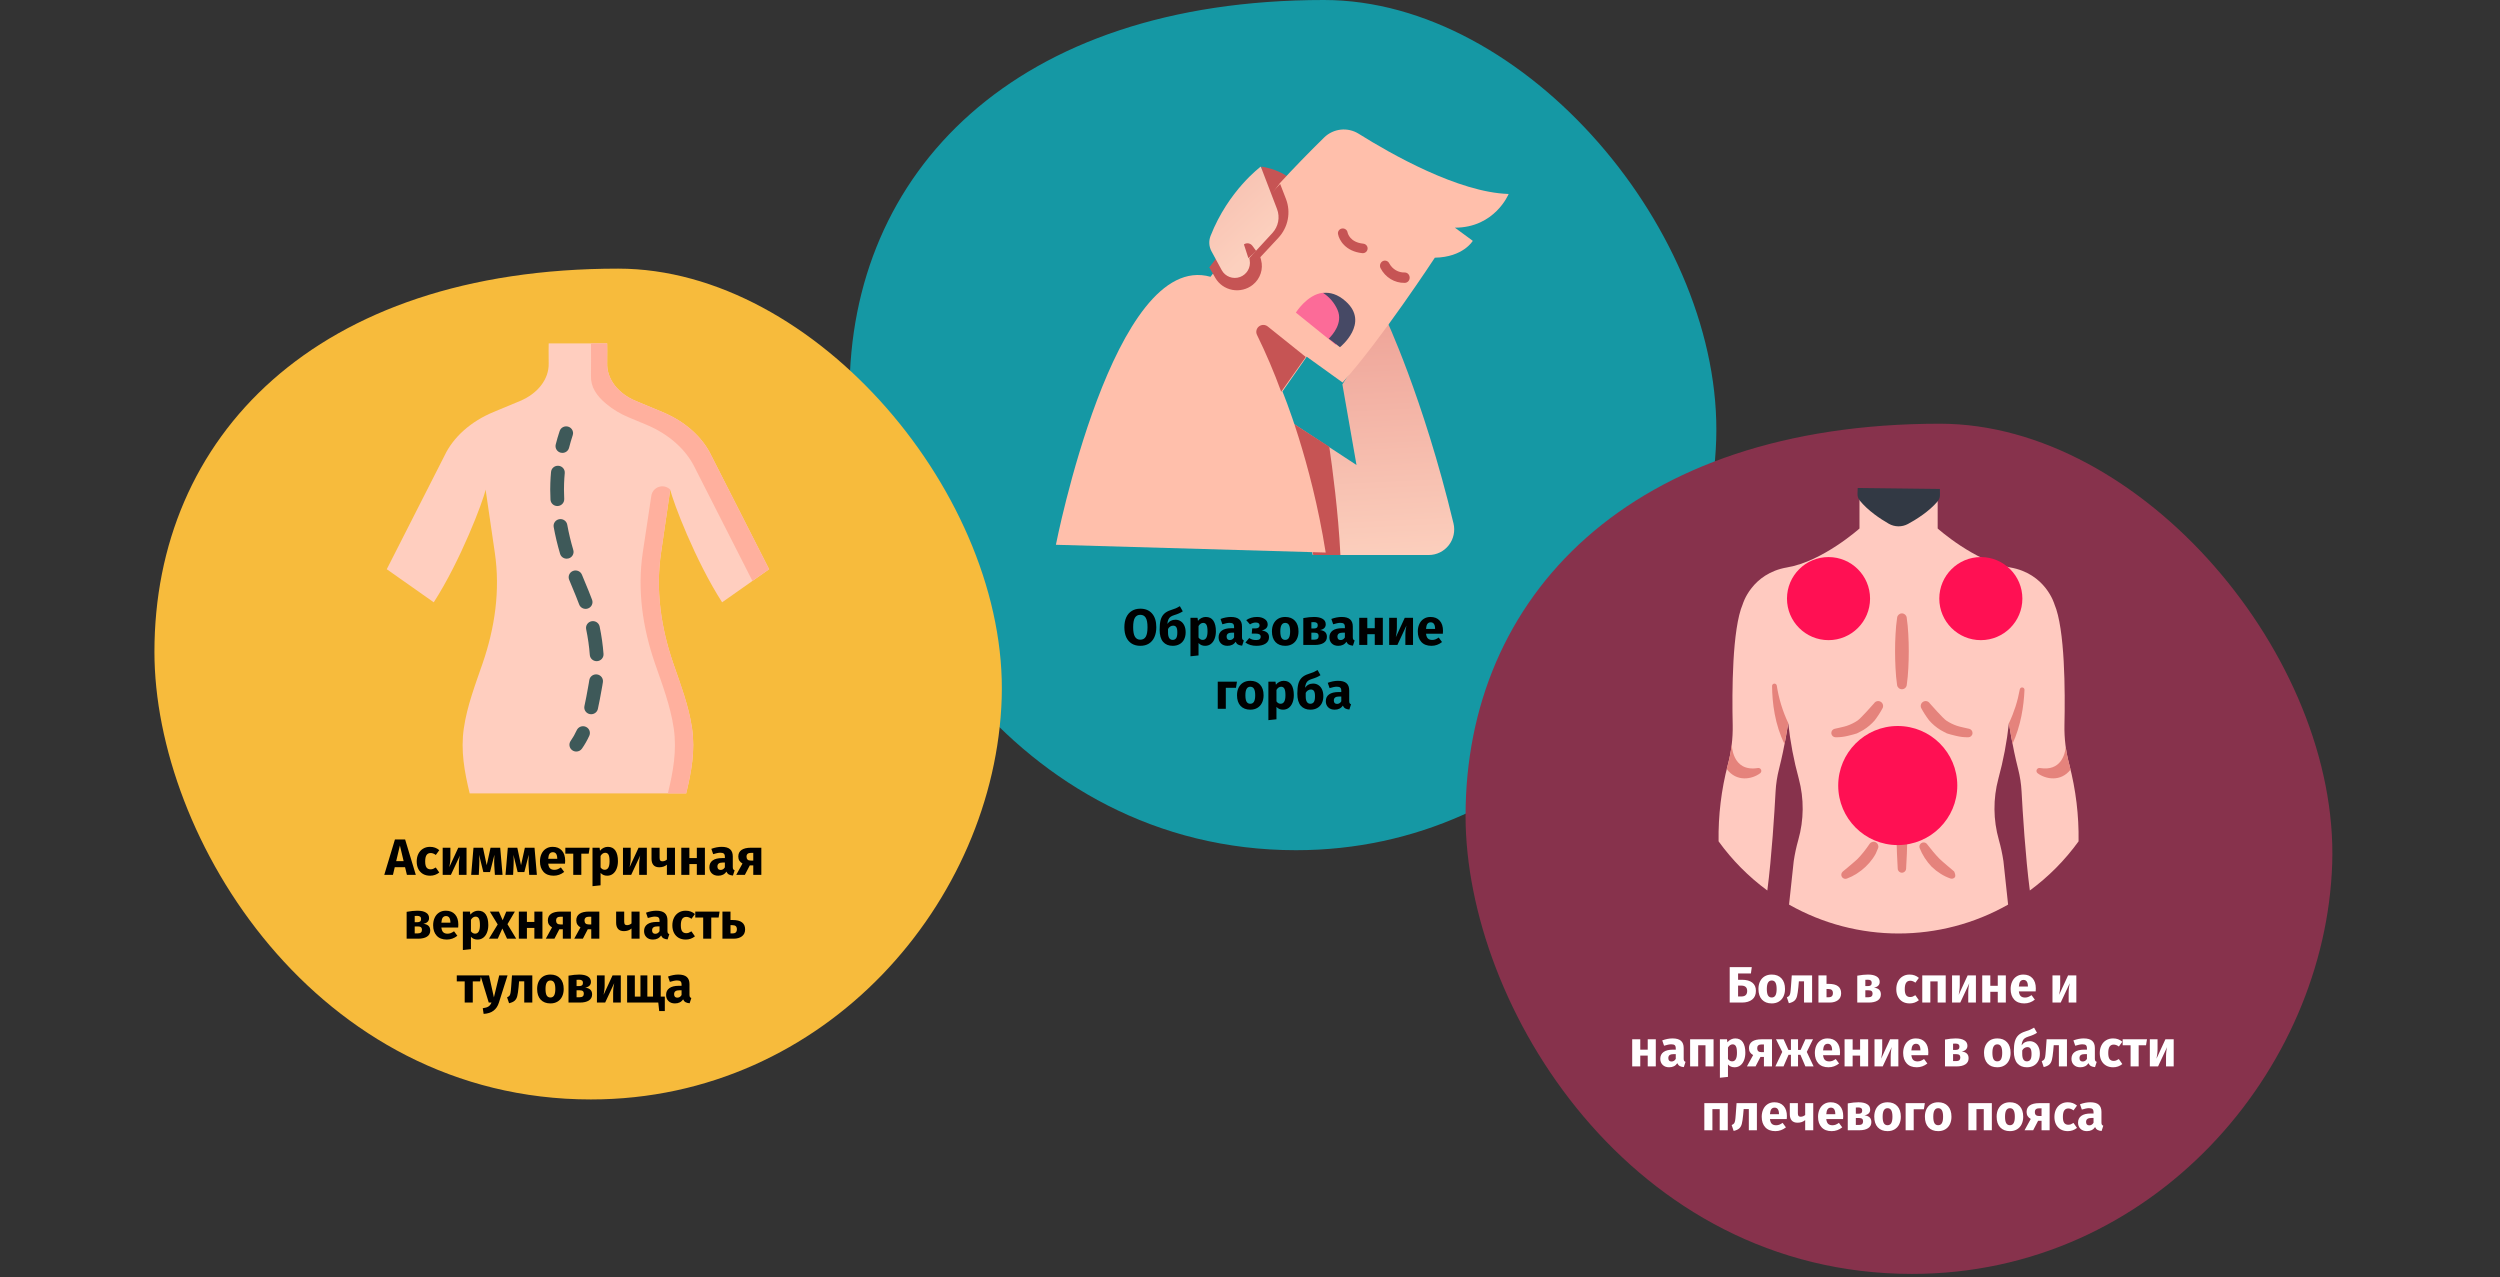 <?xml version="1.0" encoding="UTF-8"?>
<svg xmlns="http://www.w3.org/2000/svg" width="783" height="400" viewBox="0 0 783 400" fill="none">
  <rect x="0" y="0" width="783" height="400" fill="#333333" stroke="none"/>
  <g clip-path="url(#clip0_303_13627)">
    <path d="M405.913 266.282C481.466 266.282 535.395 202.413 537.511 137.784C539.627 73.155 477.957 0 414.632 0C317.531 0 266.077 54.158 266.077 122.824C266.077 182.552 317.934 266.282 405.913 266.282Z" fill="#1598A4"></path>
    <path d="M185.076 344.346C258.939 344.346 311.662 281.933 313.73 218.777C315.799 155.622 255.508 84.135 193.6 84.135C98.67 84.135 48.367 137.058 48.367 204.158C48.367 262.524 99.064 344.346 185.076 344.346Z" fill="#F7BB3C"></path>
    <path d="M598.849 398.989C674.402 398.989 728.33 335.12 730.446 270.491C732.563 205.862 670.892 132.707 607.568 132.707C510.467 132.707 459.013 186.865 459.013 255.531C459.013 315.259 510.869 398.989 598.849 398.989Z" fill="#87324C"></path>
    <path d="M651.008 263.508C651.13 255.417 650.157 247.347 648.116 239.517C647.019 235.466 646.504 231.279 646.585 227.083C646.821 216.642 646.77 196.986 643.439 189.214C643.439 189.214 640.693 179.601 629.535 177.712C618.377 175.824 606.877 165.525 606.877 165.525V154.473C602.902 153.767 586.366 153.767 582.392 154.473V165.525C582.392 165.525 570.891 175.824 559.733 177.712C548.576 179.601 545.829 189.214 545.829 189.214C542.497 196.986 542.447 216.642 542.683 227.083C542.764 231.279 542.249 235.466 541.151 239.517C539.111 247.347 538.138 255.418 538.26 263.509C542.517 269.403 547.668 274.598 553.527 278.904C554.919 268.2 555.763 254.42 556.114 247.891C556.243 245.515 556.604 243.157 557.192 240.851C559.06 233.488 560.077 226.462 560.077 226.462C560.712 232.349 561.816 238.176 563.379 243.888C565.059 250.172 565.006 256.794 563.226 263.051C562.606 265.241 562.127 267.469 561.793 269.721L560.33 283.322C581.609 295.386 607.66 295.386 628.938 283.322L627.476 269.721C627.141 267.469 626.662 265.241 626.042 263.051C624.262 256.794 624.21 250.172 625.89 243.888C627.452 238.177 628.556 232.35 629.192 226.463C629.192 226.463 630.209 233.49 632.077 240.852C632.665 243.158 633.026 245.516 633.155 247.893C633.504 254.421 634.349 268.202 635.742 278.906C641.601 274.599 646.752 269.404 651.008 263.508Z" fill="#FFCAC0"></path>
    <path d="M597.174 193.392C597.445 195.155 597.587 196.922 597.683 198.687C597.778 200.452 597.831 202.216 597.826 203.981C597.82 205.746 597.787 207.511 597.686 209.276C597.592 211.039 597.455 212.805 597.192 214.57C597.081 215.319 596.438 215.873 595.681 215.873C594.923 215.873 594.28 215.319 594.169 214.57C593.906 212.807 593.769 211.04 593.675 209.276C593.574 207.512 593.546 205.746 593.535 203.981C593.525 202.216 593.584 200.451 593.679 198.687C593.773 196.922 593.916 195.157 594.187 193.392C594.301 192.655 594.935 192.111 595.68 192.111C596.426 192.111 597.06 192.655 597.174 193.392Z" fill="#E5837C"></path>
    <path d="M589.657 221.74C588.925 223.111 588.082 224.419 587.134 225.651C586.118 226.807 584.936 227.807 583.628 228.618C583.628 228.618 581.943 229.559 581.586 229.704C581.18 229.862 579.822 230.208 578.715 230.478C577.49 230.779 576.232 230.927 574.97 230.917H574.887C574.209 230.905 573.645 230.391 573.572 229.717C573.498 229.043 573.937 228.419 574.597 228.262C574.597 228.262 577.881 227.555 578.456 227.32C579.623 226.922 580.733 226.376 581.761 225.695C582.795 225.033 586.95 220.289 586.95 220.289C587.383 219.609 588.266 219.378 588.976 219.759C589.686 220.14 589.983 221.004 589.657 221.74Z" fill="#E5837C"></path>
    <path d="M601.705 221.74C602.436 223.111 603.279 224.419 604.227 225.651C605.243 226.807 606.425 227.807 607.733 228.618C607.733 228.618 609.418 229.559 609.776 229.704C610.181 229.862 611.539 230.208 612.647 230.478C613.872 230.779 615.13 230.927 616.391 230.917H616.474C617.152 230.905 617.716 230.391 617.789 229.717C617.863 229.043 617.423 228.419 616.764 228.262C616.764 228.262 613.48 227.555 612.905 227.32C611.738 226.922 610.628 226.376 609.6 225.695C608.568 225.033 604.411 220.289 604.411 220.289C603.978 219.609 603.095 219.378 602.385 219.759C601.675 220.14 601.378 221.004 601.705 221.74Z" fill="#E5837C"></path>
    <path d="M597.092 234.336C597.418 240.631 597.487 246.925 597.489 253.22L597.461 257.94C597.433 259.514 597.418 261.088 597.375 262.661C597.309 265.808 597.182 268.956 596.992 272.103C596.948 272.795 596.374 273.335 595.68 273.335C594.986 273.335 594.412 272.795 594.369 272.103C594.181 268.956 594.053 265.809 593.986 262.661C593.943 261.088 593.928 259.514 593.9 257.94L593.871 253.22C593.871 246.925 593.942 240.631 594.268 234.336C594.306 233.583 594.927 232.992 595.68 232.992C596.434 232.992 597.055 233.583 597.092 234.336H597.092Z" fill="#E5837C"></path>
    <path d="M588.227 265.626C588.157 265.828 587.629 267.073 587.496 267.339C587.218 267.858 586.909 268.361 586.572 268.844C585.902 269.804 585.132 270.692 584.277 271.492C583.432 272.293 582.51 273.01 581.525 273.631C580.552 274.255 579.516 274.773 578.434 275.177C577.845 275.398 577.183 275.163 576.866 274.619C576.549 274.075 576.671 273.383 577.154 272.979L577.24 272.909C577.64 272.578 581.116 269.696 581.811 268.992C582.506 268.288 583.144 267.53 583.756 266.763C584.067 266.381 584.358 265.986 584.648 265.593L585.58 264.271C586.011 263.66 586.826 263.459 587.491 263.8C588.157 264.14 588.471 264.919 588.228 265.626L588.227 265.626Z" fill="#E5837C"></path>
    <path d="M550.569 240.543C542.337 241.902 542.393 233.062 542.393 233.062L542.39 233.066C542.132 235.243 541.718 237.398 541.151 239.516C541.032 239.963 540.922 240.405 540.812 240.849C543.913 245.037 548.787 244.063 551.295 242.171C551.627 241.911 551.74 241.459 551.568 241.073C551.397 240.688 550.984 240.469 550.569 240.543Z" fill="#E5837C"></path>
    <path d="M648.504 241.039C648.38 240.534 648.253 240.027 648.117 239.517C647.636 237.712 647.265 235.879 647.006 234.029C646.743 236.282 645.43 241.622 638.897 240.544C638.482 240.47 638.071 240.689 637.899 241.074C637.727 241.459 637.84 241.911 638.172 242.171C640.639 244.033 645.398 245.002 648.504 241.039Z" fill="#E5837C"></path>
    <path d="M560.076 226.463C558.322 222.745 557.114 218.794 556.489 214.731C556.428 214.348 556.082 214.076 555.695 214.108C555.308 214.14 555.01 214.464 555.012 214.852C555.06 220.205 555.891 226.96 558.925 233.063L560.076 226.463Z" fill="#E5837C"></path>
    <path d="M605.492 266.795C606.127 267.551 606.78 268.293 607.478 268.996C608.176 269.698 611.641 272.598 612.036 272.941C612.036 272.941 612.696 274.265 612.24 274.787C611.901 275.173 611.362 275.315 610.877 275.145C609.784 274.765 608.74 274.258 607.766 273.635C606.779 273.016 605.859 272.297 605.02 271.489C603.379 269.779 602.084 267.768 601.208 265.566C601.026 264.978 601.271 264.341 601.801 264.027C602.331 263.712 603.007 263.802 603.437 264.243C603.437 264.243 605.327 266.61 605.492 266.795Z" fill="#E5837C"></path>
    <path d="M632.599 215.909C631.945 219.562 630.808 223.111 629.217 226.463V226.628C629.312 227.263 629.69 229.706 630.324 232.962C632.934 227.279 633.857 221.152 634.07 216.085C634.091 215.694 633.805 215.355 633.417 215.308C633.029 215.262 632.671 215.524 632.599 215.909Z" fill="#E5837C"></path>
    <path d="M607.593 155.041L607.578 153.139L581.829 152.832L581.771 154.732C581.748 155.449 581.982 156.151 582.431 156.711C585.031 159.942 588.908 162.51 591.574 164.039C593.427 165.093 595.693 165.12 597.57 164.109C600.272 162.645 604.208 160.169 606.884 157.002C607.347 156.454 607.598 155.758 607.593 155.041Z" fill="#323944"></path>
    <path d="M620.397 200.494C627.583 200.494 633.408 194.669 633.408 187.483C633.408 180.298 627.583 174.473 620.397 174.473C613.212 174.473 607.387 180.298 607.387 187.483C607.387 194.669 613.212 200.494 620.397 200.494Z" fill="#FF1053"></path>
    <path d="M572.692 200.494C579.878 200.494 585.703 194.669 585.703 187.483C585.703 180.298 579.878 174.473 572.692 174.473C565.507 174.473 559.682 180.298 559.682 187.483C559.682 194.669 565.507 200.494 572.692 200.494Z" fill="#FF1053"></path>
    <path d="M594.376 264.68C604.675 264.68 613.024 256.33 613.024 246.031C613.024 235.732 604.675 227.383 594.376 227.383C584.077 227.383 575.728 235.732 575.728 246.031C575.728 256.33 584.077 264.68 594.376 264.68Z" fill="#FF1053"></path>
    <path d="M214.919 248.482C216.557 241.717 217.779 235.116 216.744 228.065C215.711 221.018 213.137 214.369 210.855 207.732C207.025 196.593 205.3 184.915 207.046 173.075C208.058 166.209 209.927 153.358 209.927 153.358C210.74 157.105 217.779 175.619 226.166 188.64L240.885 178.28L222.827 142.772C220.051 136.892 214.583 132.008 207.463 129.047L199.18 125.603C193.574 123.272 190.042 118.721 190.172 113.793C190.238 111.302 190.169 107.555 190.169 107.555H171.851C171.851 107.555 171.782 111.302 171.847 113.793C171.977 118.721 168.445 123.272 162.84 125.603L154.557 129.047C147.436 132.008 141.968 136.892 139.192 142.772L121.135 178.28L135.853 188.64C144.241 175.619 151.28 157.104 152.093 153.358C152.093 153.358 153.961 166.209 154.973 173.075C156.719 184.915 154.995 196.593 151.164 207.732C148.882 214.369 146.309 221.018 145.275 228.065C144.241 235.116 145.462 241.717 147.101 248.482H214.919Z" fill="#FFCEBF"></path>
    <path d="M216.743 228.065C217.778 235.118 216.557 241.719 214.917 248.482H209.181C210.821 241.719 212.042 235.118 211.007 228.065C209.974 221.02 207.401 214.37 205.119 207.732C201.287 196.594 199.563 184.914 201.31 173.076C201.907 169.03 203.111 161.105 204 155.277C204.426 152.485 207.81 151.339 209.853 153.288C209.877 153.312 209.902 153.335 209.927 153.359C209.489 156.35 207.393 170.732 207.046 173.076C205.299 184.915 207.026 196.595 210.855 207.732C213.137 214.37 215.71 221.02 216.743 228.065Z" fill="#FFB09E"></path>
    <path d="M240.883 178.28L235.664 181.955L217.748 146.725C214.972 140.847 209.503 135.96 202.385 133L196.987 130.756C194.43 129.694 192.024 128.286 189.9 126.509C186.844 123.955 185 121.267 185.092 117.746C185.146 115.752 185.112 109.834 185.095 107.555H190.168C190.168 107.555 190.239 111.3 190.171 113.792C190.041 118.721 193.573 123.271 199.18 125.602L207.463 129.045C214.582 132.005 220.05 136.892 222.826 142.77L240.883 178.28Z" fill="#FFB09E"></path>
    <path d="M176.143 141.848C175.973 141.848 175.8 141.828 175.627 141.786C174.472 141.506 173.766 140.358 174.05 139.222C174.406 137.8 174.821 136.377 175.285 134.992C175.657 133.88 176.875 133.276 178.005 133.642C179.135 134.008 179.749 135.207 179.377 136.318C178.947 137.601 178.563 138.918 178.233 140.234C177.992 141.201 177.111 141.848 176.143 141.848Z" fill="#3E5959"></path>
    <path d="M185.153 223.7C185 223.7 184.845 223.684 184.689 223.65C183.527 223.399 182.792 222.269 183.047 221.126C183.469 219.238 183.815 217.308 184.149 215.442C184.236 214.959 184.322 214.48 184.408 214.005C184.464 213.696 184.516 213.372 184.562 213.043C184.725 211.883 185.814 211.074 186.99 211.232C188.169 211.392 188.992 212.461 188.83 213.621C188.776 214.008 188.715 214.388 188.648 214.753C188.562 215.224 188.477 215.7 188.392 216.178C188.049 218.087 187.695 220.061 187.255 222.034C187.034 223.025 186.143 223.7 185.153 223.7ZM186.869 207.079C185.749 207.079 184.804 206.227 184.723 205.11C184.538 202.553 184.145 199.776 183.586 197.078C183.349 195.931 184.102 194.812 185.268 194.578C186.434 194.345 187.571 195.085 187.808 196.233C188.412 199.148 188.819 202.033 189.021 204.809C189.105 205.976 188.212 206.99 187.025 207.074C186.973 207.077 186.921 207.079 186.869 207.079ZM183.416 190.701C182.535 190.701 181.709 190.166 181.391 189.305C180.764 187.609 180.043 185.879 179.345 184.205C178.979 183.328 178.614 182.451 178.258 181.573C177.818 180.485 178.357 179.253 179.463 178.819C180.568 178.387 181.821 178.917 182.261 180.004C182.611 180.869 182.971 181.733 183.331 182.596C184.045 184.309 184.783 186.08 185.44 187.856C185.847 188.956 185.27 190.172 184.152 190.572C183.909 190.66 183.66 190.701 183.416 190.701ZM177.486 174.981C176.552 174.981 175.692 174.379 175.418 173.452C174.585 170.632 173.912 167.812 173.417 165.07C173.208 163.917 173.989 162.817 175.16 162.612C176.332 162.408 177.45 163.176 177.658 164.328C178.127 166.922 178.765 169.593 179.555 172.269C179.887 173.393 179.23 174.569 178.088 174.896C177.887 174.953 177.685 174.981 177.486 174.981ZM174.56 158.491C173.42 158.491 172.468 157.611 172.41 156.478C172.356 155.425 172.329 154.366 172.329 153.331C172.329 152.649 172.341 151.959 172.365 151.28C172.405 150.118 172.48 148.947 172.588 147.797C172.697 146.632 173.746 145.777 174.931 145.882C176.115 145.989 176.987 147.021 176.878 148.187C176.777 149.255 176.708 150.344 176.67 151.424C176.648 152.056 176.637 152.697 176.637 153.331C176.637 154.295 176.663 155.282 176.713 156.265C176.773 157.434 175.858 158.429 174.67 158.488C174.633 158.49 174.596 158.491 174.56 158.491Z" fill="#3E5959"></path>
    <path d="M180.497 235.384C180.074 235.384 179.647 235.262 179.273 235.007C178.295 234.341 178.051 233.021 178.728 232.058C179.432 231.058 180.075 229.928 180.639 228.699C181.128 227.633 182.404 227.157 183.489 227.64C184.573 228.121 185.055 229.377 184.566 230.443C183.895 231.905 183.123 233.261 182.27 234.471C181.852 235.066 181.18 235.384 180.497 235.384Z" fill="#3E5959"></path>
    <path d="M400.444 129.651L424.857 145.636L420.435 120.376L433.89 99.443C433.89 99.443 445.731 124.347 455.233 163.916C455.81 166.306 455.266 168.83 453.757 170.763C452.248 172.697 449.941 173.827 447.498 173.829H411.162L400.444 129.651Z" fill="url(#paint0_linear_303_13627)"></path>
    <path d="M416.336 139.929L400.444 129.662L411.305 173.829H419.816C419.171 160.44 417.253 146.199 416.336 139.929Z" fill="#C65454"></path>
    <path d="M395.021 52.178C395.021 52.178 400.397 52.8 404.319 56.095L397.426 65.35L395.021 52.178Z" fill="#C65454"></path>
    <path d="M425.563 41.906C435.603 48.203 456.793 60.267 472.506 60.754C472.506 60.754 468.212 71.31 455.663 71.31L461.277 75.434C461.277 75.434 458.307 80.547 449.388 80.712C449.388 80.712 432.545 106.443 420.492 119.803L409.263 111.719L401.667 122.605C401.667 122.605 410.597 143.944 415.207 173.054L330.708 170.626C330.708 170.626 348.815 78.105 379.141 86.691L400.883 57.329C405.195 52.637 409.813 47.878 414.735 43.052C417.645 40.216 422.122 39.742 425.563 41.906Z" fill="#FFBFAB"></path>
    <path d="M408.968 111.8L397.059 102.252C396.261 101.614 395.121 101.605 394.313 102.231C393.505 102.856 393.243 103.95 393.682 104.865C396.523 110.673 399.055 116.622 401.269 122.689L408.968 111.8Z" fill="#C65454"></path>
    <path d="M418.332 107.967L405.868 97.906C405.868 97.906 409.364 92.271 414.303 91.695C414.303 91.695 417.676 92.101 419.854 94.562C425.771 101.249 418.332 107.967 418.332 107.967Z" fill="#FC6B98"></path>
    <path d="M421.437 94.343C429.156 101.187 419.678 108.742 419.678 108.742L416.174 106.054C417.335 104.922 420.682 101.176 418.928 97.089C417.986 94.906 416.408 93.045 414.392 91.742C416.533 91.507 418.933 92.12 421.437 94.343Z" fill="#464965"></path>
    <path d="M426.821 79.297C426.768 79.297 426.715 79.295 426.662 79.289C421.386 78.749 419.385 75.138 419.065 73.304C418.918 72.491 419.469 71.716 420.296 71.572C421.122 71.428 421.911 71.97 422.057 72.782C422.124 73.113 422.814 75.892 426.978 76.318C427.781 76.401 428.379 77.087 428.337 77.88C428.296 78.674 427.63 79.296 426.822 79.297H426.821Z" fill="#C65454"></path>
    <path d="M439.968 88.592C436.804 88.68 433.862 86.883 432.362 83.945C431.998 83.135 432.323 82.167 433.091 81.781C433.858 81.394 434.778 81.734 435.147 82.542C436.137 84.344 437.993 85.421 439.968 85.34C440.82 85.34 441.511 86.068 441.511 86.966C441.511 87.864 440.82 88.592 439.968 88.592V88.592Z" fill="#C65454"></path>
    <path d="M392.34 89.224C394.717 87.344 395.744 84.28 394.964 81.394L394.736 80.548L400.368 74.51C403.453 71.201 404.377 66.486 402.76 62.302L400.942 57.602C393.078 65.927 385.671 74.65 378.749 83.735L380.631 87.025C381.751 88.983 383.702 90.359 385.96 90.783C388.218 91.207 390.554 90.637 392.34 89.224Z" fill="#C65454"></path>
    <path d="M379.447 78.723L382.643 84.613C383.744 86.641 386.184 87.557 388.365 86.76C390.526 85.969 391.806 83.76 391.407 81.513L391.284 80.825L398.519 72.971C400.392 70.939 400.951 68.034 399.965 65.461L394.877 52.178C394.877 52.178 384.728 59.642 379.14 73.906C378.527 75.479 378.639 77.239 379.447 78.723Z" fill="url(#paint1_linear_303_13627)"></path>
    <path d="M390.987 80.846L389.597 76.545C390.452 75.946 391.623 76.14 392.245 76.984L393.471 78.647L390.987 80.846Z" fill="#C65454"></path>
    <path d="M127.443 274L126.867 271.616H123.635L123.075 274H120.354L123.699 262.912H126.883L130.227 274H127.443ZM124.083 269.712H126.419L125.251 264.816L124.083 269.712ZM134.672 265.232C135.259 265.232 135.787 265.317 136.256 265.488C136.725 265.659 137.168 265.92 137.584 266.272L136.496 267.776C135.963 267.371 135.424 267.168 134.88 267.168C134.315 267.168 133.888 267.376 133.6 267.792C133.312 268.208 133.168 268.88 133.168 269.808C133.168 270.704 133.312 271.339 133.6 271.712C133.888 272.085 134.304 272.272 134.848 272.272C135.136 272.272 135.397 272.229 135.632 272.144C135.867 272.048 136.149 271.899 136.48 271.696L137.584 273.264C136.741 273.936 135.787 274.272 134.72 274.272C133.856 274.272 133.109 274.091 132.48 273.728C131.851 273.355 131.365 272.837 131.024 272.176C130.683 271.504 130.512 270.72 130.512 269.824C130.512 268.928 130.683 268.133 131.024 267.44C131.365 266.747 131.851 266.208 132.48 265.824C133.109 265.429 133.84 265.232 134.672 265.232ZM146.12 274H143.72V270.976C143.72 270.379 143.752 269.813 143.816 269.28C143.88 268.747 143.96 268.299 144.056 267.936L141.224 274H138.648V265.504H141.064V268.576C141.064 269.141 141.027 269.696 140.952 270.24C140.888 270.784 140.814 271.232 140.728 271.584L143.528 265.504H146.12V274ZM157.397 274H154.997L154.805 270.96C154.784 270.427 154.773 270.043 154.773 269.808C154.773 269.285 154.8 268.587 154.853 267.712L153.477 273.136H151.381L150.053 267.728C150.107 268.283 150.133 268.917 150.133 269.632C150.133 269.92 150.123 270.363 150.101 270.96L149.957 274H147.573L148.293 265.504H151.269L152.437 270.976L153.637 265.504H156.661L157.397 274ZM168.147 274H165.747L165.555 270.96C165.534 270.427 165.523 270.043 165.523 269.808C165.523 269.285 165.55 268.587 165.603 267.712L164.227 273.136H162.131L160.803 267.728C160.857 268.283 160.883 268.917 160.883 269.632C160.883 269.92 160.873 270.363 160.851 270.96L160.707 274H158.323L159.043 265.504H162.019L163.187 270.976L164.387 265.504H167.411L168.147 274ZM177.009 269.584C177.009 269.936 176.993 270.24 176.961 270.496H171.697C171.783 271.211 171.985 271.712 172.305 272C172.625 272.288 173.068 272.432 173.633 272.432C173.975 272.432 174.305 272.373 174.625 272.256C174.945 272.128 175.292 271.936 175.665 271.68L176.705 273.088C175.713 273.877 174.609 274.272 173.393 274.272C172.017 274.272 170.961 273.867 170.225 273.056C169.489 272.245 169.121 271.157 169.121 269.792C169.121 268.928 169.276 268.155 169.585 267.472C169.895 266.779 170.348 266.235 170.945 265.84C171.543 265.435 172.257 265.232 173.089 265.232C174.316 265.232 175.276 265.616 175.969 266.384C176.663 267.152 177.009 268.219 177.009 269.584ZM174.529 268.864C174.508 267.563 174.049 266.912 173.153 266.912C172.716 266.912 172.375 267.072 172.129 267.392C171.895 267.712 171.751 268.24 171.697 268.976H174.529V268.864ZM184.679 265.504L184.375 267.376H182.071V274H179.543V267.376H177.063V265.504H184.679ZM190.37 265.232C191.437 265.232 192.231 265.627 192.754 266.416C193.277 267.205 193.538 268.309 193.538 269.728C193.538 270.603 193.399 271.387 193.122 272.08C192.855 272.763 192.466 273.301 191.954 273.696C191.442 274.08 190.845 274.272 190.162 274.272C189.309 274.272 188.621 273.979 188.098 273.392V277.28L185.57 277.552V265.504H187.794L187.922 266.448C188.253 266.032 188.631 265.728 189.058 265.536C189.485 265.333 189.922 265.232 190.37 265.232ZM189.394 272.416C190.407 272.416 190.914 271.531 190.914 269.76C190.914 268.757 190.802 268.064 190.578 267.68C190.354 267.285 190.018 267.088 189.57 267.088C189.282 267.088 189.01 267.173 188.754 267.344C188.509 267.515 188.29 267.76 188.098 268.08V271.664C188.439 272.165 188.871 272.416 189.394 272.416ZM202.589 274H200.189V270.976C200.189 270.379 200.221 269.813 200.285 269.28C200.349 268.747 200.429 268.299 200.525 267.936L197.693 274H195.117V265.504H197.533V268.576C197.533 269.141 197.496 269.696 197.421 270.24C197.357 270.784 197.282 271.232 197.197 271.584L199.997 265.504H202.589V274ZM211.402 265.504V274H208.874V270.816C208.575 271.072 208.218 271.275 207.802 271.424C207.397 271.563 206.965 271.632 206.506 271.632C205.685 271.632 205.071 271.403 204.666 270.944C204.261 270.475 204.058 269.824 204.058 268.992V265.504H206.586V268.672C206.586 269.067 206.655 269.349 206.794 269.52C206.943 269.68 207.162 269.76 207.45 269.76C207.706 269.76 207.962 269.712 208.218 269.616C208.474 269.509 208.693 269.376 208.874 269.216V265.504H211.402ZM218.247 274V270.624H215.911V274H213.383V265.504H215.911V268.752H218.247V265.504H220.775V274H218.247ZM229.51 271.536C229.51 271.856 229.552 272.091 229.638 272.24C229.734 272.389 229.883 272.501 230.086 272.576L229.558 274.224C229.035 274.181 228.608 274.069 228.278 273.888C227.947 273.696 227.691 273.397 227.51 272.992C226.955 273.845 226.102 274.272 224.95 274.272C224.107 274.272 223.435 274.027 222.934 273.536C222.432 273.045 222.182 272.405 222.182 271.616C222.182 270.688 222.523 269.979 223.206 269.488C223.888 268.997 224.875 268.752 226.166 268.752H227.03V268.384C227.03 267.883 226.923 267.541 226.71 267.36C226.496 267.168 226.123 267.072 225.59 267.072C225.312 267.072 224.976 267.115 224.582 267.2C224.187 267.275 223.782 267.381 223.366 267.52L222.79 265.856C223.323 265.653 223.867 265.499 224.422 265.392C224.987 265.285 225.51 265.232 225.99 265.232C227.206 265.232 228.096 265.483 228.662 265.984C229.227 266.485 229.51 267.237 229.51 268.24V271.536ZM225.686 272.464C226.262 272.464 226.71 272.192 227.03 271.648V270.144H226.406C225.83 270.144 225.398 270.245 225.11 270.448C224.832 270.651 224.694 270.965 224.694 271.392C224.694 271.733 224.779 272 224.95 272.192C225.131 272.373 225.376 272.464 225.686 272.464ZM238.451 265.504V274H235.923V271.04H234.835L233.299 274H230.595L232.547 270.448C232.131 270.224 231.806 269.931 231.571 269.568C231.347 269.195 231.235 268.763 231.235 268.272C231.235 267.365 231.571 266.677 232.243 266.208C232.926 265.739 233.913 265.504 235.203 265.504H238.451ZM235.923 269.536V267.12H235.187C234.729 267.12 234.382 267.221 234.147 267.424C233.923 267.627 233.811 267.915 233.811 268.288C233.811 268.683 233.918 268.992 234.131 269.216C234.355 269.429 234.691 269.536 235.139 269.536H235.923ZM132.591 289.328C134.031 289.499 134.751 290.197 134.751 291.424C134.751 292.288 134.41 292.933 133.727 293.36C133.055 293.787 132.133 294 130.959 294H127.359V285.584C128.629 285.349 129.749 285.232 130.719 285.232C131.871 285.232 132.767 285.429 133.407 285.824C134.058 286.208 134.383 286.779 134.383 287.536C134.383 288.016 134.229 288.411 133.919 288.72C133.621 289.019 133.178 289.221 132.591 289.328ZM130.671 286.848C130.341 286.848 130.079 286.859 129.887 286.88V288.832H130.783C131.135 288.832 131.407 288.752 131.599 288.592C131.791 288.421 131.887 288.165 131.887 287.824C131.887 287.173 131.482 286.848 130.671 286.848ZM130.879 292.336C131.733 292.336 132.159 291.957 132.159 291.2C132.159 290.848 132.058 290.587 131.855 290.416C131.653 290.245 131.333 290.16 130.895 290.16H129.887V292.336H130.879ZM143.548 289.584C143.548 289.936 143.532 290.24 143.5 290.496H138.236C138.322 291.211 138.524 291.712 138.844 292C139.164 292.288 139.607 292.432 140.172 292.432C140.514 292.432 140.844 292.373 141.164 292.256C141.484 292.128 141.831 291.936 142.204 291.68L143.244 293.088C142.252 293.877 141.148 294.272 139.932 294.272C138.556 294.272 137.5 293.867 136.764 293.056C136.028 292.245 135.66 291.157 135.66 289.792C135.66 288.928 135.815 288.155 136.124 287.472C136.434 286.779 136.887 286.235 137.484 285.84C138.082 285.435 138.796 285.232 139.628 285.232C140.855 285.232 141.815 285.616 142.508 286.384C143.202 287.152 143.548 288.219 143.548 289.584ZM141.068 288.864C141.047 287.563 140.588 286.912 139.692 286.912C139.255 286.912 138.914 287.072 138.668 287.392C138.434 287.712 138.29 288.24 138.236 288.976H141.068V288.864ZM149.769 285.232C150.835 285.232 151.63 285.627 152.153 286.416C152.675 287.205 152.937 288.309 152.937 289.728C152.937 290.603 152.798 291.387 152.521 292.08C152.254 292.763 151.865 293.301 151.353 293.696C150.841 294.08 150.243 294.272 149.561 294.272C148.707 294.272 148.019 293.979 147.497 293.392V297.28L144.969 297.552V285.504H147.193L147.321 286.448C147.651 286.032 148.03 285.728 148.457 285.536C148.883 285.333 149.321 285.232 149.769 285.232ZM148.793 292.416C149.806 292.416 150.313 291.531 150.313 289.76C150.313 288.757 150.201 288.064 149.977 287.68C149.753 287.285 149.417 287.088 148.969 287.088C148.681 287.088 148.409 287.173 148.153 287.344C147.907 287.515 147.689 287.76 147.497 288.08V291.664C147.838 292.165 148.27 292.416 148.793 292.416ZM158.936 289.456L161.672 294H158.808L157.336 290.816L155.896 294H153.144L155.88 289.536L153.416 285.504H156.248L157.432 288.224L158.568 285.504H161.256L158.936 289.456ZM167.364 294V290.624H165.028V294H162.5V285.504H165.028V288.752H167.364V285.504H169.892V294H167.364ZM178.803 285.504V294H176.275V291.04H175.187L173.651 294H170.947L172.899 290.448C172.483 290.224 172.157 289.931 171.923 289.568C171.699 289.195 171.587 288.763 171.587 288.272C171.587 287.365 171.923 286.677 172.595 286.208C173.277 285.739 174.264 285.504 175.555 285.504H178.803ZM176.275 289.536V287.12H175.539C175.08 287.12 174.733 287.221 174.499 287.424C174.275 287.627 174.163 287.915 174.163 288.288C174.163 288.683 174.269 288.992 174.483 289.216C174.707 289.429 175.043 289.536 175.491 289.536H176.275ZM187.709 285.504V294H185.181V291.04H184.093L182.557 294H179.853L181.805 290.448C181.389 290.224 181.064 289.931 180.829 289.568C180.605 289.195 180.493 288.763 180.493 288.272C180.493 287.365 180.829 286.677 181.501 286.208C182.184 285.739 183.17 285.504 184.461 285.504H187.709ZM185.181 289.536V287.12H184.445C183.986 287.12 183.64 287.221 183.405 287.424C183.181 287.627 183.069 287.915 183.069 288.288C183.069 288.683 183.176 288.992 183.389 289.216C183.613 289.429 183.949 289.536 184.397 289.536H185.181ZM200.316 285.504V294H197.788V290.816C197.49 291.072 197.132 291.275 196.716 291.424C196.311 291.563 195.879 291.632 195.42 291.632C194.599 291.632 193.986 291.403 193.58 290.944C193.175 290.475 192.972 289.824 192.972 288.992V285.504H195.5V288.672C195.5 289.067 195.57 289.349 195.708 289.52C195.858 289.68 196.076 289.76 196.364 289.76C196.62 289.76 196.876 289.712 197.132 289.616C197.388 289.509 197.607 289.376 197.788 289.216V285.504H200.316ZM209.049 291.536C209.049 291.856 209.091 292.091 209.177 292.24C209.273 292.389 209.422 292.501 209.625 292.576L209.097 294.224C208.574 294.181 208.147 294.069 207.817 293.888C207.486 293.696 207.23 293.397 207.049 292.992C206.494 293.845 205.641 294.272 204.489 294.272C203.646 294.272 202.974 294.027 202.473 293.536C201.971 293.045 201.721 292.405 201.721 291.616C201.721 290.688 202.062 289.979 202.745 289.488C203.427 288.997 204.414 288.752 205.705 288.752H206.569V288.384C206.569 287.883 206.462 287.541 206.249 287.36C206.035 287.168 205.662 287.072 205.129 287.072C204.851 287.072 204.515 287.115 204.121 287.2C203.726 287.275 203.321 287.381 202.905 287.52L202.329 285.856C202.862 285.653 203.406 285.499 203.961 285.392C204.526 285.285 205.049 285.232 205.529 285.232C206.745 285.232 207.635 285.483 208.201 285.984C208.766 286.485 209.049 287.237 209.049 288.24V291.536ZM205.225 292.464C205.801 292.464 206.249 292.192 206.569 291.648V290.144H205.945C205.369 290.144 204.937 290.245 204.649 290.448C204.371 290.651 204.233 290.965 204.233 291.392C204.233 291.733 204.318 292 204.489 292.192C204.67 292.373 204.915 292.464 205.225 292.464ZM214.742 285.232C215.329 285.232 215.857 285.317 216.326 285.488C216.796 285.659 217.238 285.92 217.654 286.272L216.566 287.776C216.033 287.371 215.494 287.168 214.95 287.168C214.385 287.168 213.958 287.376 213.67 287.792C213.382 288.208 213.238 288.88 213.238 289.808C213.238 290.704 213.382 291.339 213.67 291.712C213.958 292.085 214.374 292.272 214.918 292.272C215.206 292.272 215.468 292.229 215.702 292.144C215.937 292.048 216.22 291.899 216.55 291.696L217.654 293.264C216.812 293.936 215.857 294.272 214.79 294.272C213.926 294.272 213.18 294.091 212.55 293.728C211.921 293.355 211.436 292.837 211.094 292.176C210.753 291.504 210.582 290.72 210.582 289.824C210.582 288.928 210.753 288.133 211.094 287.44C211.436 286.747 211.921 286.208 212.55 285.824C213.18 285.429 213.91 285.232 214.742 285.232ZM225.375 285.504L225.071 287.376H222.767V294H220.239V287.376H217.759V285.504H225.375ZM229.401 288.144C230.777 288.144 231.78 288.395 232.409 288.896C233.049 289.387 233.369 290.117 233.369 291.088C233.369 292.027 233.039 292.747 232.377 293.248C231.716 293.749 230.847 294 229.769 294H226.265V285.504H228.793V288.144H229.401ZM229.497 292.336C230.361 292.336 230.793 291.904 230.793 291.04C230.793 290.603 230.681 290.283 230.457 290.08C230.244 289.867 229.876 289.76 229.353 289.76H228.793V292.336H229.497ZM150.679 305.504L150.375 307.376H148.071V314H145.543V307.376H143.063V305.504H150.679ZM156.258 314.016C155.917 315.115 155.357 315.957 154.578 316.544C153.81 317.141 152.775 317.477 151.474 317.552L151.202 315.776C152.013 315.669 152.61 315.488 152.994 315.232C153.389 314.976 153.703 314.565 153.938 314H153.074L150.482 305.504H153.17L154.69 312.384L156.354 305.504H158.962L156.258 314.016ZM166.722 305.504V314H164.194V307.36H162.578L162.418 309.168C162.3 310.416 162.162 311.349 162.002 311.968C161.852 312.576 161.586 313.056 161.202 313.408C160.818 313.76 160.231 314.027 159.442 314.208L158.818 312.368C159.17 312.208 159.415 312.043 159.554 311.872C159.703 311.691 159.815 311.408 159.89 311.024C159.964 310.629 160.034 309.968 160.098 309.04L160.354 305.504H166.722ZM172.391 305.232C173.692 305.232 174.711 305.632 175.447 306.432C176.183 307.221 176.551 308.331 176.551 309.76C176.551 310.667 176.38 311.461 176.039 312.144C175.708 312.816 175.228 313.339 174.599 313.712C173.98 314.085 173.244 314.272 172.391 314.272C171.1 314.272 170.081 313.877 169.335 313.088C168.599 312.288 168.231 311.173 168.231 309.744C168.231 308.837 168.396 308.048 168.727 307.376C169.068 306.693 169.548 306.165 170.167 305.792C170.796 305.419 171.537 305.232 172.391 305.232ZM172.391 307.088C171.879 307.088 171.495 307.307 171.239 307.744C170.983 308.171 170.855 308.837 170.855 309.744C170.855 310.672 170.977 311.349 171.223 311.776C171.479 312.203 171.868 312.416 172.391 312.416C172.903 312.416 173.287 312.203 173.543 311.776C173.799 311.339 173.927 310.667 173.927 309.76C173.927 308.832 173.799 308.155 173.543 307.728C173.297 307.301 172.913 307.088 172.391 307.088ZM183.287 309.328C184.727 309.499 185.447 310.197 185.447 311.424C185.447 312.288 185.105 312.933 184.423 313.36C183.751 313.787 182.828 314 181.655 314H178.055V305.584C179.324 305.349 180.444 305.232 181.415 305.232C182.567 305.232 183.463 305.429 184.103 305.824C184.753 306.208 185.079 306.779 185.079 307.536C185.079 308.016 184.924 308.411 184.615 308.72C184.316 309.019 183.873 309.221 183.287 309.328ZM181.367 306.848C181.036 306.848 180.775 306.859 180.583 306.88V308.832H181.479C181.831 308.832 182.103 308.752 182.295 308.592C182.487 308.421 182.583 308.165 182.583 307.824C182.583 307.173 182.177 306.848 181.367 306.848ZM181.575 312.336C182.428 312.336 182.855 311.957 182.855 311.2C182.855 310.848 182.753 310.587 182.551 310.416C182.348 310.245 182.028 310.16 181.591 310.16H180.583V312.336H181.575ZM194.433 314H192.033V310.976C192.033 310.379 192.065 309.813 192.129 309.28C192.193 308.747 192.273 308.299 192.369 307.936L189.537 314H186.961V305.504H189.377V308.576C189.377 309.141 189.339 309.696 189.265 310.24C189.201 310.784 189.126 311.232 189.041 311.584L191.841 305.504H194.433V314ZM206.942 312.144H208.222V316.656H206.462L206.174 314H196.414V305.504H198.83V312.144H200.59V305.504H202.75V312.144H204.526V305.504H206.942V312.144ZM215.947 311.536C215.947 311.856 215.99 312.091 216.075 312.24C216.171 312.389 216.32 312.501 216.523 312.576L215.995 314.224C215.472 314.181 215.046 314.069 214.715 313.888C214.384 313.696 214.128 313.397 213.947 312.992C213.392 313.845 212.539 314.272 211.387 314.272C210.544 314.272 209.872 314.027 209.371 313.536C208.87 313.045 208.619 312.405 208.619 311.616C208.619 310.688 208.96 309.979 209.643 309.488C210.326 308.997 211.312 308.752 212.603 308.752H213.467V308.384C213.467 307.883 213.36 307.541 213.147 307.36C212.934 307.168 212.56 307.072 212.027 307.072C211.75 307.072 211.414 307.115 211.019 307.2C210.624 307.275 210.219 307.381 209.803 307.52L209.227 305.856C209.76 305.653 210.304 305.499 210.859 305.392C211.424 305.285 211.947 305.232 212.427 305.232C213.643 305.232 214.534 305.483 215.099 305.984C215.664 306.485 215.947 307.237 215.947 308.24V311.536ZM212.123 312.464C212.699 312.464 213.147 312.192 213.467 311.648V310.144H212.843C212.267 310.144 211.835 310.245 211.547 310.448C211.27 310.651 211.131 310.965 211.131 311.392C211.131 311.733 211.216 312 211.387 312.192C211.568 312.373 211.814 312.464 212.123 312.464Z" fill="black"></path>
    <path d="M357.145 190.64C358.724 190.64 359.95 191.147 360.825 192.16C361.71 193.173 362.153 194.603 362.153 196.448C362.153 197.653 361.95 198.693 361.545 199.568C361.15 200.443 360.574 201.115 359.817 201.584C359.07 202.043 358.18 202.272 357.145 202.272C356.11 202.272 355.22 202.043 354.473 201.584C353.726 201.125 353.15 200.464 352.745 199.6C352.35 198.725 352.153 197.675 352.153 196.448C352.153 195.253 352.35 194.219 352.745 193.344C353.15 192.469 353.726 191.803 354.473 191.344C355.22 190.875 356.11 190.64 357.145 190.64ZM357.145 192.56C356.388 192.56 355.822 192.869 355.449 193.488C355.086 194.096 354.905 195.083 354.905 196.448C354.905 197.813 355.092 198.805 355.465 199.424C355.838 200.043 356.398 200.352 357.145 200.352C357.913 200.352 358.478 200.048 358.841 199.44C359.214 198.821 359.401 197.824 359.401 196.448C359.401 195.072 359.214 194.08 358.841 193.472C358.468 192.864 357.902 192.56 357.145 192.56ZM368.16 194.096C368.757 194.096 369.296 194.251 369.776 194.56C370.266 194.869 370.65 195.323 370.928 195.92C371.205 196.507 371.344 197.211 371.344 198.032C371.344 198.896 371.178 199.648 370.848 200.288C370.517 200.928 370.042 201.419 369.424 201.76C368.816 202.101 368.106 202.272 367.296 202.272C366.026 202.272 365.024 201.861 364.288 201.04C363.562 200.208 363.2 198.944 363.2 197.248C363.2 196.011 363.301 194.997 363.504 194.208C363.717 193.419 364.074 192.773 364.576 192.272C365.088 191.76 365.802 191.36 366.72 191.072C367.37 190.869 367.882 190.688 368.256 190.528C368.629 190.357 369.056 190.133 369.536 189.856L370.448 191.472C370.074 191.717 369.68 191.931 369.264 192.112C368.858 192.293 368.341 192.48 367.712 192.672C367.242 192.821 366.869 192.997 366.592 193.2C366.325 193.392 366.112 193.664 365.952 194.016C365.792 194.357 365.68 194.821 365.616 195.408C366.224 194.533 367.072 194.096 368.16 194.096ZM367.28 200.416C367.738 200.416 368.096 200.245 368.352 199.904C368.608 199.552 368.736 198.955 368.736 198.112C368.736 197.301 368.629 196.741 368.416 196.432C368.202 196.112 367.877 195.952 367.44 195.952C367.12 195.952 366.816 196.043 366.528 196.224C366.24 196.395 366.005 196.656 365.824 197.008V198.096C365.824 198.885 365.952 199.472 366.208 199.856C366.464 200.229 366.821 200.416 367.28 200.416ZM377.651 193.232C378.718 193.232 379.513 193.627 380.035 194.416C380.558 195.205 380.819 196.309 380.819 197.728C380.819 198.603 380.681 199.387 380.403 200.08C380.137 200.763 379.747 201.301 379.235 201.696C378.723 202.08 378.126 202.272 377.443 202.272C376.59 202.272 375.902 201.979 375.379 201.392V205.28L372.851 205.552V193.504H375.075L375.203 194.448C375.534 194.032 375.913 193.728 376.339 193.536C376.766 193.333 377.203 193.232 377.651 193.232ZM376.675 200.416C377.689 200.416 378.195 199.531 378.195 197.76C378.195 196.757 378.083 196.064 377.859 195.68C377.635 195.285 377.299 195.088 376.851 195.088C376.563 195.088 376.291 195.173 376.035 195.344C375.79 195.515 375.571 195.76 375.379 196.08V199.664C375.721 200.165 376.153 200.416 376.675 200.416ZM388.994 199.536C388.994 199.856 389.037 200.091 389.122 200.24C389.218 200.389 389.367 200.501 389.57 200.576L389.042 202.224C388.519 202.181 388.093 202.069 387.762 201.888C387.431 201.696 387.175 201.397 386.994 200.992C386.439 201.845 385.586 202.272 384.434 202.272C383.591 202.272 382.919 202.027 382.418 201.536C381.917 201.045 381.666 200.405 381.666 199.616C381.666 198.688 382.007 197.979 382.69 197.488C383.373 196.997 384.359 196.752 385.65 196.752H386.514V196.384C386.514 195.883 386.407 195.541 386.194 195.36C385.981 195.168 385.607 195.072 385.074 195.072C384.797 195.072 384.461 195.115 384.066 195.2C383.671 195.275 383.266 195.381 382.85 195.52L382.274 193.856C382.807 193.653 383.351 193.499 383.906 193.392C384.471 193.285 384.994 193.232 385.474 193.232C386.69 193.232 387.581 193.483 388.146 193.984C388.711 194.485 388.994 195.237 388.994 196.24V199.536ZM385.17 200.464C385.746 200.464 386.194 200.192 386.514 199.648V198.144H385.89C385.314 198.144 384.882 198.245 384.594 198.448C384.317 198.651 384.178 198.965 384.178 199.392C384.178 199.733 384.263 200 384.434 200.192C384.615 200.373 384.861 200.464 385.17 200.464ZM393.712 193.232C394.661 193.232 395.45 193.445 396.08 193.872C396.72 194.288 397.04 194.859 397.04 195.584C397.04 196.523 396.421 197.152 395.184 197.472C395.941 197.579 396.506 197.803 396.88 198.144C397.264 198.475 397.456 198.944 397.456 199.552C397.456 200.437 397.093 201.115 396.368 201.584C395.653 202.043 394.704 202.272 393.52 202.272C392.144 202.272 390.992 201.931 390.064 201.248L391.248 199.84C391.632 200.075 391.989 200.24 392.32 200.336C392.65 200.421 393.024 200.464 393.44 200.464C394.378 200.464 394.848 200.112 394.848 199.408C394.848 198.768 394.357 198.448 393.376 198.448H392.048L392.192 196.816H393.184C393.6 196.816 393.92 196.736 394.144 196.576C394.378 196.405 394.496 196.16 394.496 195.84C394.496 195.552 394.389 195.339 394.176 195.2C393.973 195.051 393.701 194.976 393.36 194.976C392.997 194.976 392.672 195.024 392.384 195.12C392.096 195.216 391.797 195.36 391.488 195.552L390.32 194.224C390.8 193.893 391.312 193.648 391.856 193.488C392.41 193.317 393.029 193.232 393.712 193.232ZM402.531 193.232C403.833 193.232 404.851 193.632 405.587 194.432C406.323 195.221 406.691 196.331 406.691 197.76C406.691 198.667 406.521 199.461 406.179 200.144C405.849 200.816 405.369 201.339 404.739 201.712C404.121 202.085 403.385 202.272 402.531 202.272C401.241 202.272 400.222 201.877 399.475 201.088C398.739 200.288 398.371 199.173 398.371 197.744C398.371 196.837 398.537 196.048 398.867 195.376C399.209 194.693 399.689 194.165 400.307 193.792C400.937 193.419 401.678 193.232 402.531 193.232ZM402.531 195.088C402.019 195.088 401.635 195.307 401.379 195.744C401.123 196.171 400.995 196.837 400.995 197.744C400.995 198.672 401.118 199.349 401.363 199.776C401.619 200.203 402.009 200.416 402.531 200.416C403.043 200.416 403.427 200.203 403.683 199.776C403.939 199.339 404.067 198.667 404.067 197.76C404.067 196.832 403.939 196.155 403.683 195.728C403.438 195.301 403.054 195.088 402.531 195.088ZM413.427 197.328C414.867 197.499 415.587 198.197 415.587 199.424C415.587 200.288 415.246 200.933 414.563 201.36C413.891 201.787 412.968 202 411.795 202H408.195V193.584C409.464 193.349 410.584 193.232 411.555 193.232C412.707 193.232 413.603 193.429 414.243 193.824C414.894 194.208 415.219 194.779 415.219 195.536C415.219 196.016 415.064 196.411 414.755 196.72C414.456 197.019 414.014 197.221 413.427 197.328ZM411.507 194.848C411.176 194.848 410.915 194.859 410.723 194.88V196.832H411.619C411.971 196.832 412.243 196.752 412.435 196.592C412.627 196.421 412.723 196.165 412.723 195.824C412.723 195.173 412.318 194.848 411.507 194.848ZM411.715 200.336C412.568 200.336 412.995 199.957 412.995 199.2C412.995 198.848 412.894 198.587 412.691 198.416C412.488 198.245 412.168 198.16 411.731 198.16H410.723V200.336H411.715ZM423.697 199.536C423.697 199.856 423.74 200.091 423.825 200.24C423.921 200.389 424.07 200.501 424.273 200.576L423.745 202.224C423.222 202.181 422.796 202.069 422.465 201.888C422.134 201.696 421.878 201.397 421.697 200.992C421.142 201.845 420.289 202.272 419.137 202.272C418.294 202.272 417.622 202.027 417.121 201.536C416.62 201.045 416.369 200.405 416.369 199.616C416.369 198.688 416.71 197.979 417.393 197.488C418.076 196.997 419.062 196.752 420.353 196.752H421.217V196.384C421.217 195.883 421.11 195.541 420.897 195.36C420.684 195.168 420.31 195.072 419.777 195.072C419.5 195.072 419.164 195.115 418.769 195.2C418.374 195.275 417.969 195.381 417.553 195.52L416.977 193.856C417.51 193.653 418.054 193.499 418.609 193.392C419.174 193.285 419.697 193.232 420.177 193.232C421.393 193.232 422.284 193.483 422.849 193.984C423.414 194.485 423.697 195.237 423.697 196.24V199.536ZM419.873 200.464C420.449 200.464 420.897 200.192 421.217 199.648V198.144H420.593C420.017 198.144 419.585 198.245 419.297 198.448C419.02 198.651 418.881 198.965 418.881 199.392C418.881 199.733 418.966 200 419.137 200.192C419.318 200.373 419.564 200.464 419.873 200.464ZM430.575 202V198.624H428.239V202H425.711V193.504H428.239V196.752H430.575V193.504H433.103V202H430.575ZM442.558 202H440.158V198.976C440.158 198.379 440.19 197.813 440.254 197.28C440.318 196.747 440.398 196.299 440.494 195.936L437.662 202H435.086V193.504H437.502V196.576C437.502 197.141 437.464 197.696 437.39 198.24C437.326 198.784 437.251 199.232 437.166 199.584L439.966 193.504H442.558V202ZM451.947 197.584C451.947 197.936 451.931 198.24 451.899 198.496H446.635C446.72 199.211 446.923 199.712 447.243 200C447.563 200.288 448.006 200.432 448.571 200.432C448.912 200.432 449.243 200.373 449.563 200.256C449.883 200.128 450.23 199.936 450.603 199.68L451.643 201.088C450.651 201.877 449.547 202.272 448.331 202.272C446.955 202.272 445.899 201.867 445.163 201.056C444.427 200.245 444.059 199.157 444.059 197.792C444.059 196.928 444.214 196.155 444.523 195.472C444.832 194.779 445.286 194.235 445.883 193.84C446.48 193.435 447.195 193.232 448.027 193.232C449.254 193.232 450.214 193.616 450.907 194.384C451.6 195.152 451.947 196.219 451.947 197.584ZM449.467 196.864C449.446 195.563 448.987 194.912 448.091 194.912C447.654 194.912 447.312 195.072 447.067 195.392C446.832 195.712 446.688 196.24 446.635 196.976H449.467V196.864ZM383.926 222H381.398V213.504H387.414L387.11 215.424H383.926V222ZM391.594 213.232C392.895 213.232 393.914 213.632 394.65 214.432C395.386 215.221 395.754 216.331 395.754 217.76C395.754 218.667 395.583 219.461 395.242 220.144C394.911 220.816 394.431 221.339 393.802 221.712C393.183 222.085 392.447 222.272 391.594 222.272C390.303 222.272 389.285 221.877 388.538 221.088C387.802 220.288 387.434 219.173 387.434 217.744C387.434 216.837 387.599 216.048 387.93 215.376C388.271 214.693 388.751 214.165 389.37 213.792C389.999 213.419 390.741 213.232 391.594 213.232ZM391.594 215.088C391.082 215.088 390.698 215.307 390.442 215.744C390.186 216.171 390.058 216.837 390.058 217.744C390.058 218.672 390.181 219.349 390.426 219.776C390.682 220.203 391.071 220.416 391.594 220.416C392.106 220.416 392.49 220.203 392.746 219.776C393.002 219.339 393.13 218.667 393.13 217.76C393.13 216.832 393.002 216.155 392.746 215.728C392.501 215.301 392.117 215.088 391.594 215.088ZM402.058 213.232C403.124 213.232 403.919 213.627 404.442 214.416C404.964 215.205 405.226 216.309 405.226 217.728C405.226 218.603 405.087 219.387 404.81 220.08C404.543 220.763 404.154 221.301 403.642 221.696C403.13 222.08 402.532 222.272 401.85 222.272C400.996 222.272 400.308 221.979 399.786 221.392V225.28L397.258 225.552V213.504H399.482L399.61 214.448C399.94 214.032 400.319 213.728 400.746 213.536C401.172 213.333 401.61 213.232 402.058 213.232ZM401.082 220.416C402.095 220.416 402.602 219.531 402.602 217.76C402.602 216.757 402.49 216.064 402.266 215.68C402.042 215.285 401.706 215.088 401.258 215.088C400.97 215.088 400.698 215.173 400.442 215.344C400.196 215.515 399.978 215.76 399.786 216.08V219.664C400.127 220.165 400.559 220.416 401.082 220.416ZM411.285 214.096C411.882 214.096 412.421 214.251 412.901 214.56C413.391 214.869 413.775 215.323 414.053 215.92C414.33 216.507 414.469 217.211 414.469 218.032C414.469 218.896 414.303 219.648 413.973 220.288C413.642 220.928 413.167 221.419 412.549 221.76C411.941 222.101 411.231 222.272 410.421 222.272C409.151 222.272 408.149 221.861 407.413 221.04C406.687 220.208 406.325 218.944 406.325 217.248C406.325 216.011 406.426 214.997 406.629 214.208C406.842 213.419 407.199 212.773 407.701 212.272C408.213 211.76 408.927 211.36 409.845 211.072C410.495 210.869 411.007 210.688 411.381 210.528C411.754 210.357 412.181 210.133 412.661 209.856L413.573 211.472C413.199 211.717 412.805 211.931 412.389 212.112C411.983 212.293 411.466 212.48 410.837 212.672C410.367 212.821 409.994 212.997 409.717 213.2C409.45 213.392 409.237 213.664 409.077 214.016C408.917 214.357 408.805 214.821 408.741 215.408C409.349 214.533 410.197 214.096 411.285 214.096ZM410.405 220.416C410.863 220.416 411.221 220.245 411.477 219.904C411.733 219.552 411.861 218.955 411.861 218.112C411.861 217.301 411.754 216.741 411.541 216.432C411.327 216.112 411.002 215.952 410.565 215.952C410.245 215.952 409.941 216.043 409.653 216.224C409.365 216.395 409.13 216.656 408.949 217.008V218.096C408.949 218.885 409.077 219.472 409.333 219.856C409.589 220.229 409.946 220.416 410.405 220.416ZM422.572 219.536C422.572 219.856 422.615 220.091 422.7 220.24C422.796 220.389 422.945 220.501 423.148 220.576L422.62 222.224C422.097 222.181 421.671 222.069 421.34 221.888C421.009 221.696 420.753 221.397 420.572 220.992C420.017 221.845 419.164 222.272 418.012 222.272C417.169 222.272 416.497 222.027 415.996 221.536C415.495 221.045 415.244 220.405 415.244 219.616C415.244 218.688 415.585 217.979 416.268 217.488C416.951 216.997 417.937 216.752 419.228 216.752H420.092V216.384C420.092 215.883 419.985 215.541 419.772 215.36C419.559 215.168 419.185 215.072 418.652 215.072C418.375 215.072 418.039 215.115 417.644 215.2C417.249 215.275 416.844 215.381 416.428 215.52L415.852 213.856C416.385 213.653 416.929 213.499 417.484 213.392C418.049 213.285 418.572 213.232 419.052 213.232C420.268 213.232 421.159 213.483 421.724 213.984C422.289 214.485 422.572 215.237 422.572 216.24V219.536ZM418.748 220.464C419.324 220.464 419.772 220.192 420.092 219.648V218.144H419.468C418.892 218.144 418.46 218.245 418.172 218.448C417.895 218.651 417.756 218.965 417.756 219.392C417.756 219.733 417.841 220 418.012 220.192C418.193 220.373 418.439 220.464 418.748 220.464Z" fill="black"></path>
    <path d="M545.551 306.864C546.959 306.864 548.042 307.157 548.799 307.744C549.567 308.331 549.951 309.195 549.951 310.336C549.951 311.541 549.556 312.453 548.767 313.072C547.978 313.691 546.922 314 545.599 314H541.743V302.912H548.655L548.383 304.896H544.367V306.864H545.551ZM545.375 312.096C546.602 312.096 547.215 311.52 547.215 310.368C547.215 309.248 546.586 308.688 545.327 308.688H544.367V312.096H545.375ZM554.906 305.232C556.208 305.232 557.226 305.632 557.962 306.432C558.698 307.221 559.066 308.331 559.066 309.76C559.066 310.667 558.896 311.461 558.554 312.144C558.224 312.816 557.744 313.339 557.114 313.712C556.496 314.085 555.76 314.272 554.906 314.272C553.616 314.272 552.597 313.877 551.85 313.088C551.114 312.288 550.746 311.173 550.746 309.744C550.746 308.837 550.912 308.048 551.242 307.376C551.584 306.693 552.064 306.165 552.682 305.792C553.312 305.419 554.053 305.232 554.906 305.232ZM554.906 307.088C554.394 307.088 554.01 307.307 553.754 307.744C553.498 308.171 553.37 308.837 553.37 309.744C553.37 310.672 553.493 311.349 553.738 311.776C553.994 312.203 554.384 312.416 554.906 312.416C555.418 312.416 555.802 312.203 556.058 311.776C556.314 311.339 556.442 310.667 556.442 309.76C556.442 308.832 556.314 308.155 556.058 307.728C555.813 307.301 555.429 307.088 554.906 307.088ZM567.55 305.504V314H565.022V307.36H563.406L563.246 309.168C563.129 310.416 562.99 311.349 562.83 311.968C562.681 312.576 562.414 313.056 562.03 313.408C561.646 313.76 561.059 314.027 560.27 314.208L559.646 312.368C559.998 312.208 560.243 312.043 560.382 311.872C560.531 311.691 560.643 311.408 560.718 311.024C560.793 310.629 560.862 309.968 560.926 309.04L561.182 305.504H567.55ZM572.675 308.144C574.051 308.144 575.054 308.395 575.683 308.896C576.323 309.387 576.643 310.117 576.643 311.088C576.643 312.027 576.312 312.747 575.651 313.248C574.99 313.749 574.12 314 573.043 314H569.539V305.504H572.067V308.144H572.675ZM572.771 312.336C573.635 312.336 574.067 311.904 574.067 311.04C574.067 310.603 573.955 310.283 573.731 310.08C573.518 309.867 573.15 309.76 572.627 309.76H572.067V312.336H572.771ZM586.927 309.328C588.367 309.499 589.087 310.197 589.087 311.424C589.087 312.288 588.746 312.933 588.063 313.36C587.391 313.787 586.468 314 585.295 314H581.695V305.584C582.964 305.349 584.084 305.232 585.055 305.232C586.207 305.232 587.103 305.429 587.743 305.824C588.394 306.208 588.719 306.779 588.719 307.536C588.719 308.016 588.564 308.411 588.255 308.72C587.956 309.019 587.514 309.221 586.927 309.328ZM585.007 306.848C584.676 306.848 584.415 306.859 584.223 306.88V308.832H585.119C585.471 308.832 585.743 308.752 585.935 308.592C586.127 308.421 586.223 308.165 586.223 307.824C586.223 307.173 585.818 306.848 585.007 306.848ZM585.215 312.336C586.068 312.336 586.495 311.957 586.495 311.2C586.495 310.848 586.394 310.587 586.191 310.416C585.988 310.245 585.668 310.16 585.231 310.16H584.223V312.336H585.215ZM598.078 305.232C598.665 305.232 599.193 305.317 599.662 305.488C600.132 305.659 600.574 305.92 600.99 306.272L599.902 307.776C599.369 307.371 598.83 307.168 598.286 307.168C597.721 307.168 597.294 307.376 597.006 307.792C596.718 308.208 596.574 308.88 596.574 309.808C596.574 310.704 596.718 311.339 597.006 311.712C597.294 312.085 597.71 312.272 598.254 312.272C598.542 312.272 598.804 312.229 599.038 312.144C599.273 312.048 599.556 311.899 599.886 311.696L600.99 313.264C600.148 313.936 599.193 314.272 598.126 314.272C597.262 314.272 596.516 314.091 595.886 313.728C595.257 313.355 594.772 312.837 594.43 312.176C594.089 311.504 593.918 310.72 593.918 309.824C593.918 308.928 594.089 308.133 594.43 307.44C594.772 306.747 595.257 306.208 595.886 305.824C596.516 305.429 597.246 305.232 598.078 305.232ZM606.871 314V307.376H604.583V314H602.055V305.504H609.399V314H606.871ZM618.855 314H616.455V310.976C616.455 310.379 616.487 309.813 616.551 309.28C616.615 308.747 616.695 308.299 616.791 307.936L613.959 314H611.383V305.504H613.799V308.576C613.799 309.141 613.761 309.696 613.687 310.24C613.623 310.784 613.548 311.232 613.463 311.584L616.263 305.504H618.855V314ZM625.7 314V310.624H623.364V314H620.836V305.504H623.364V308.752H625.7V305.504H628.228V314H625.7ZM637.619 309.584C637.619 309.936 637.603 310.24 637.571 310.496H632.307C632.392 311.211 632.595 311.712 632.915 312C633.235 312.288 633.677 312.432 634.243 312.432C634.584 312.432 634.915 312.373 635.235 312.256C635.555 312.128 635.901 311.936 636.275 311.68L637.315 313.088C636.323 313.877 635.219 314.272 634.003 314.272C632.627 314.272 631.571 313.867 630.835 313.056C630.099 312.245 629.731 311.157 629.731 309.792C629.731 308.928 629.885 308.155 630.195 307.472C630.504 306.779 630.957 306.235 631.555 305.84C632.152 305.435 632.867 305.232 633.699 305.232C634.925 305.232 635.885 305.616 636.579 306.384C637.272 307.152 637.619 308.219 637.619 309.584ZM635.139 308.864C635.117 307.563 634.659 306.912 633.763 306.912C633.325 306.912 632.984 307.072 632.739 307.392C632.504 307.712 632.36 308.24 632.307 308.976H635.139V308.864ZM650.308 314H647.908V310.976C647.908 310.379 647.94 309.813 648.004 309.28C648.068 308.747 648.148 308.299 648.244 307.936L645.412 314H642.836V305.504H645.252V308.576C645.252 309.141 645.214 309.696 645.14 310.24C645.076 310.784 645.001 311.232 644.916 311.584L647.716 305.504H650.308V314ZM516.067 334V330.624H513.731V334H511.203V325.504H513.731V328.752H516.067V325.504H518.595V334H516.067ZM527.33 331.536C527.33 331.856 527.373 332.091 527.458 332.24C527.554 332.389 527.703 332.501 527.906 332.576L527.378 334.224C526.855 334.181 526.429 334.069 526.098 333.888C525.767 333.696 525.511 333.397 525.33 332.992C524.775 333.845 523.922 334.272 522.77 334.272C521.927 334.272 521.255 334.027 520.754 333.536C520.253 333.045 520.002 332.405 520.002 331.616C520.002 330.688 520.343 329.979 521.026 329.488C521.709 328.997 522.695 328.752 523.986 328.752H524.85V328.384C524.85 327.883 524.743 327.541 524.53 327.36C524.317 327.168 523.943 327.072 523.41 327.072C523.133 327.072 522.797 327.115 522.402 327.2C522.007 327.275 521.602 327.381 521.186 327.52L520.61 325.856C521.143 325.653 521.687 325.499 522.242 325.392C522.807 325.285 523.33 325.232 523.81 325.232C525.026 325.232 525.917 325.483 526.482 325.984C527.047 326.485 527.33 327.237 527.33 328.24V331.536ZM523.506 332.464C524.082 332.464 524.53 332.192 524.85 331.648V330.144H524.226C523.65 330.144 523.218 330.245 522.93 330.448C522.653 330.651 522.514 330.965 522.514 331.392C522.514 331.733 522.599 332 522.77 332.192C522.951 332.373 523.197 332.464 523.506 332.464ZM534.16 334V327.376H531.872V334H529.344V325.504H536.688V334H534.16ZM543.472 325.232C544.538 325.232 545.333 325.627 545.856 326.416C546.378 327.205 546.64 328.309 546.64 329.728C546.64 330.603 546.501 331.387 546.224 332.08C545.957 332.763 545.568 333.301 545.056 333.696C544.544 334.08 543.946 334.272 543.264 334.272C542.41 334.272 541.722 333.979 541.2 333.392V337.28L538.672 337.552V325.504H540.896L541.024 326.448C541.354 326.032 541.733 325.728 542.16 325.536C542.586 325.333 543.024 325.232 543.472 325.232ZM542.496 332.416C543.509 332.416 544.016 331.531 544.016 329.76C544.016 328.757 543.904 328.064 543.68 327.68C543.456 327.285 543.12 327.088 542.672 327.088C542.384 327.088 542.112 327.173 541.856 327.344C541.61 327.515 541.392 327.76 541.2 328.08V331.664C541.541 332.165 541.973 332.416 542.496 332.416ZM554.99 325.504V334H552.462V331.04H551.374L549.838 334H547.134L549.086 330.448C548.67 330.224 548.345 329.931 548.11 329.568C547.886 329.195 547.774 328.763 547.774 328.272C547.774 327.365 548.11 326.677 548.782 326.208C549.465 325.739 550.452 325.504 551.742 325.504H554.99ZM552.462 329.536V327.12H551.726C551.268 327.12 550.921 327.221 550.686 327.424C550.462 327.627 550.35 327.915 550.35 328.288C550.35 328.683 550.457 328.992 550.67 329.216C550.894 329.429 551.23 329.536 551.678 329.536H552.462ZM567.833 325.504L565.881 329.456L568.025 334H565.449L563.897 330.368H563.145V334H560.921V330.368H560.169L558.601 334H556.041L558.201 329.456L556.249 325.504H558.633L560.137 328.848H560.921V325.504H563.145V328.848H563.945L565.449 325.504H567.833ZM576.298 329.584C576.298 329.936 576.282 330.24 576.25 330.496H570.986C571.072 331.211 571.274 331.712 571.594 332C571.914 332.288 572.357 332.432 572.922 332.432C573.264 332.432 573.594 332.373 573.914 332.256C574.234 332.128 574.581 331.936 574.954 331.68L575.994 333.088C575.002 333.877 573.898 334.272 572.682 334.272C571.306 334.272 570.25 333.867 569.514 333.056C568.778 332.245 568.41 331.157 568.41 329.792C568.41 328.928 568.565 328.155 568.874 327.472C569.184 326.779 569.637 326.235 570.234 325.84C570.832 325.435 571.546 325.232 572.378 325.232C573.605 325.232 574.565 325.616 575.258 326.384C575.952 327.152 576.298 328.219 576.298 329.584ZM573.818 328.864C573.797 327.563 573.338 326.912 572.442 326.912C572.005 326.912 571.664 327.072 571.418 327.392C571.184 327.712 571.04 328.24 570.986 328.976H573.818V328.864ZM582.583 334V330.624H580.247V334H577.719V325.504H580.247V328.752H582.583V325.504H585.111V334H582.583ZM594.566 334H592.166V330.976C592.166 330.379 592.198 329.813 592.262 329.28C592.326 328.747 592.406 328.299 592.502 327.936L589.67 334H587.094V325.504H589.51V328.576C589.51 329.141 589.472 329.696 589.398 330.24C589.334 330.784 589.259 331.232 589.174 331.584L591.974 325.504H594.566V334ZM603.955 329.584C603.955 329.936 603.939 330.24 603.907 330.496H598.643C598.728 331.211 598.931 331.712 599.251 332C599.571 332.288 600.013 332.432 600.579 332.432C600.92 332.432 601.251 332.373 601.571 332.256C601.891 332.128 602.237 331.936 602.611 331.68L603.651 333.088C602.659 333.877 601.555 334.272 600.339 334.272C598.963 334.272 597.907 333.867 597.171 333.056C596.435 332.245 596.067 331.157 596.067 329.792C596.067 328.928 596.221 328.155 596.531 327.472C596.84 326.779 597.293 326.235 597.891 325.84C598.488 325.435 599.203 325.232 600.035 325.232C601.261 325.232 602.221 325.616 602.915 326.384C603.608 327.152 603.955 328.219 603.955 329.584ZM601.475 328.864C601.453 327.563 600.995 326.912 600.099 326.912C599.661 326.912 599.32 327.072 599.075 327.392C598.84 327.712 598.696 328.24 598.643 328.976H601.475V328.864ZM614.404 329.328C615.844 329.499 616.564 330.197 616.564 331.424C616.564 332.288 616.222 332.933 615.54 333.36C614.868 333.787 613.945 334 612.772 334H609.172V325.584C610.441 325.349 611.561 325.232 612.532 325.232C613.684 325.232 614.58 325.429 615.22 325.824C615.87 326.208 616.196 326.779 616.196 327.536C616.196 328.016 616.041 328.411 615.732 328.72C615.433 329.019 614.99 329.221 614.404 329.328ZM612.484 326.848C612.153 326.848 611.892 326.859 611.7 326.88V328.832H612.596C612.948 328.832 613.22 328.752 613.412 328.592C613.604 328.421 613.7 328.165 613.7 327.824C613.7 327.173 613.294 326.848 612.484 326.848ZM612.692 332.336C613.545 332.336 613.972 331.957 613.972 331.2C613.972 330.848 613.87 330.587 613.668 330.416C613.465 330.245 613.145 330.16 612.708 330.16H611.7V332.336H612.692ZM625.555 325.232C626.856 325.232 627.875 325.632 628.611 326.432C629.347 327.221 629.715 328.331 629.715 329.76C629.715 330.667 629.544 331.461 629.203 332.144C628.872 332.816 628.392 333.339 627.763 333.712C627.144 334.085 626.408 334.272 625.555 334.272C624.264 334.272 623.245 333.877 622.499 333.088C621.763 332.288 621.395 331.173 621.395 329.744C621.395 328.837 621.56 328.048 621.891 327.376C622.232 326.693 622.712 326.165 623.331 325.792C623.96 325.419 624.701 325.232 625.555 325.232ZM625.555 327.088C625.043 327.088 624.659 327.307 624.403 327.744C624.147 328.171 624.019 328.837 624.019 329.744C624.019 330.672 624.141 331.349 624.387 331.776C624.643 332.203 625.032 332.416 625.555 332.416C626.067 332.416 626.451 332.203 626.707 331.776C626.963 331.339 627.091 330.667 627.091 329.76C627.091 328.832 626.963 328.155 626.707 327.728C626.461 327.301 626.077 327.088 625.555 327.088ZM635.699 326.096C636.296 326.096 636.835 326.251 637.315 326.56C637.805 326.869 638.189 327.323 638.467 327.92C638.744 328.507 638.883 329.211 638.883 330.032C638.883 330.896 638.717 331.648 638.387 332.288C638.056 332.928 637.581 333.419 636.963 333.76C636.355 334.101 635.645 334.272 634.835 334.272C633.565 334.272 632.563 333.861 631.827 333.04C631.101 332.208 630.739 330.944 630.739 329.248C630.739 328.011 630.84 326.997 631.043 326.208C631.256 325.419 631.613 324.773 632.115 324.272C632.627 323.76 633.341 323.36 634.259 323.072C634.909 322.869 635.421 322.688 635.795 322.528C636.168 322.357 636.595 322.133 637.075 321.856L637.987 323.472C637.613 323.717 637.219 323.931 636.803 324.112C636.397 324.293 635.88 324.48 635.251 324.672C634.781 324.821 634.408 324.997 634.131 325.2C633.864 325.392 633.651 325.664 633.491 326.016C633.331 326.357 633.219 326.821 633.155 327.408C633.763 326.533 634.611 326.096 635.699 326.096ZM634.819 332.416C635.277 332.416 635.635 332.245 635.891 331.904C636.147 331.552 636.275 330.955 636.275 330.112C636.275 329.301 636.168 328.741 635.955 328.432C635.741 328.112 635.416 327.952 634.979 327.952C634.659 327.952 634.355 328.043 634.067 328.224C633.779 328.395 633.544 328.656 633.363 329.008V330.096C633.363 330.885 633.491 331.472 633.747 331.856C634.003 332.229 634.36 332.416 634.819 332.416ZM647.37 325.504V334H644.842V327.36H643.226L643.066 329.168C642.949 330.416 642.81 331.349 642.65 331.968C642.501 332.576 642.234 333.056 641.85 333.408C641.466 333.76 640.88 334.027 640.09 334.208L639.466 332.368C639.818 332.208 640.064 332.043 640.202 331.872C640.352 331.691 640.464 331.408 640.538 331.024C640.613 330.629 640.682 329.968 640.746 329.04L641.002 325.504H647.37ZM656.111 331.536C656.111 331.856 656.154 332.091 656.239 332.24C656.335 332.389 656.485 332.501 656.687 332.576L656.159 334.224C655.637 334.181 655.21 334.069 654.879 333.888C654.549 333.696 654.293 333.397 654.111 332.992C653.557 333.845 652.703 334.272 651.551 334.272C650.709 334.272 650.037 334.027 649.535 333.536C649.034 333.045 648.783 332.405 648.783 331.616C648.783 330.688 649.125 329.979 649.807 329.488C650.49 328.997 651.477 328.752 652.767 328.752H653.631V328.384C653.631 327.883 653.525 327.541 653.311 327.36C653.098 327.168 652.725 327.072 652.191 327.072C651.914 327.072 651.578 327.115 651.183 327.2C650.789 327.275 650.383 327.381 649.967 327.52L649.391 325.856C649.925 325.653 650.469 325.499 651.023 325.392C651.589 325.285 652.111 325.232 652.591 325.232C653.807 325.232 654.698 325.483 655.263 325.984C655.829 326.485 656.111 327.237 656.111 328.24V331.536ZM652.287 332.464C652.863 332.464 653.311 332.192 653.631 331.648V330.144H653.007C652.431 330.144 651.999 330.245 651.711 330.448C651.434 330.651 651.295 330.965 651.295 331.392C651.295 331.733 651.381 332 651.551 332.192C651.733 332.373 651.978 332.464 652.287 332.464ZM661.805 325.232C662.391 325.232 662.919 325.317 663.389 325.488C663.858 325.659 664.301 325.92 664.717 326.272L663.629 327.776C663.095 327.371 662.557 327.168 662.013 327.168C661.447 327.168 661.021 327.376 660.733 327.792C660.445 328.208 660.301 328.88 660.301 329.808C660.301 330.704 660.445 331.339 660.733 331.712C661.021 332.085 661.437 332.272 661.981 332.272C662.269 332.272 662.53 332.229 662.765 332.144C662.999 332.048 663.282 331.899 663.613 331.696L664.717 333.264C663.874 333.936 662.919 334.272 661.853 334.272C660.989 334.272 660.242 334.091 659.613 333.728C658.983 333.355 658.498 332.837 658.157 332.176C657.815 331.504 657.645 330.72 657.645 329.824C657.645 328.928 657.815 328.133 658.157 327.44C658.498 326.747 658.983 326.208 659.613 325.824C660.242 325.429 660.973 325.232 661.805 325.232ZM672.437 325.504L672.133 327.376H669.829V334H667.301V327.376H664.821V325.504H672.437ZM680.8 334H678.4V330.976C678.4 330.379 678.432 329.813 678.496 329.28C678.56 328.747 678.64 328.299 678.736 327.936L675.904 334H673.328V325.504H675.744V328.576C675.744 329.141 675.707 329.696 675.632 330.24C675.568 330.784 675.493 331.232 675.408 331.584L678.208 325.504H680.8V334ZM538.613 354V347.376H536.325V354H533.797V345.504H541.141V354H538.613ZM550.261 345.504V354H547.733V347.36H546.117L545.957 349.168C545.839 350.416 545.701 351.349 545.541 351.968C545.391 352.576 545.125 353.056 544.741 353.408C544.357 353.76 543.77 354.027 542.981 354.208L542.357 352.368C542.709 352.208 542.954 352.043 543.093 351.872C543.242 351.691 543.354 351.408 543.429 351.024C543.503 350.629 543.573 349.968 543.637 349.04L543.893 345.504H550.261ZM559.658 349.584C559.658 349.936 559.642 350.24 559.61 350.496H554.346C554.431 351.211 554.634 351.712 554.954 352C555.274 352.288 555.716 352.432 556.282 352.432C556.623 352.432 556.954 352.373 557.274 352.256C557.594 352.128 557.94 351.936 558.314 351.68L559.354 353.088C558.362 353.877 557.258 354.272 556.042 354.272C554.666 354.272 553.61 353.867 552.874 353.056C552.138 352.245 551.77 351.157 551.77 349.792C551.77 348.928 551.924 348.155 552.234 347.472C552.543 346.779 552.996 346.235 553.594 345.84C554.191 345.435 554.906 345.232 555.738 345.232C556.964 345.232 557.924 345.616 558.618 346.384C559.311 347.152 559.658 348.219 559.658 349.584ZM557.178 348.864C557.156 347.563 556.698 346.912 555.802 346.912C555.364 346.912 555.023 347.072 554.778 347.392C554.543 347.712 554.399 348.24 554.346 348.976H557.178V348.864ZM567.91 345.504V354H565.382V350.816C565.083 351.072 564.726 351.275 564.31 351.424C563.905 351.563 563.473 351.632 563.014 351.632C562.193 351.632 561.579 351.403 561.174 350.944C560.769 350.475 560.566 349.824 560.566 348.992V345.504H563.094V348.672C563.094 349.067 563.163 349.349 563.302 349.52C563.451 349.68 563.67 349.76 563.958 349.76C564.214 349.76 564.47 349.712 564.726 349.616C564.982 349.509 565.201 349.376 565.382 349.216V345.504H567.91ZM577.298 349.584C577.298 349.936 577.282 350.24 577.25 350.496H571.986C572.072 351.211 572.274 351.712 572.594 352C572.914 352.288 573.357 352.432 573.922 352.432C574.264 352.432 574.594 352.373 574.914 352.256C575.234 352.128 575.581 351.936 575.954 351.68L576.994 353.088C576.002 353.877 574.898 354.272 573.682 354.272C572.306 354.272 571.25 353.867 570.514 353.056C569.778 352.245 569.41 351.157 569.41 349.792C569.41 348.928 569.565 348.155 569.874 347.472C570.184 346.779 570.637 346.235 571.234 345.84C571.832 345.435 572.546 345.232 573.378 345.232C574.605 345.232 575.565 345.616 576.258 346.384C576.952 347.152 577.298 348.219 577.298 349.584ZM574.818 348.864C574.797 347.563 574.338 346.912 573.442 346.912C573.005 346.912 572.664 347.072 572.418 347.392C572.184 347.712 572.04 348.24 571.986 348.976H574.818V348.864ZM583.951 349.328C585.391 349.499 586.111 350.197 586.111 351.424C586.111 352.288 585.769 352.933 585.087 353.36C584.415 353.787 583.492 354 582.319 354H578.719V345.584C579.988 345.349 581.108 345.232 582.079 345.232C583.231 345.232 584.127 345.429 584.767 345.824C585.417 346.208 585.743 346.779 585.743 347.536C585.743 348.016 585.588 348.411 585.279 348.72C584.98 349.019 584.537 349.221 583.951 349.328ZM582.031 346.848C581.7 346.848 581.439 346.859 581.247 346.88V348.832H582.143C582.495 348.832 582.767 348.752 582.959 348.592C583.151 348.421 583.247 348.165 583.247 347.824C583.247 347.173 582.841 346.848 582.031 346.848ZM582.239 352.336C583.092 352.336 583.519 351.957 583.519 351.2C583.519 350.848 583.417 350.587 583.215 350.416C583.012 350.245 582.692 350.16 582.255 350.16H581.247V352.336H582.239ZM591.18 345.232C592.481 345.232 593.5 345.632 594.236 346.432C594.972 347.221 595.34 348.331 595.34 349.76C595.34 350.667 595.169 351.461 594.828 352.144C594.497 352.816 594.017 353.339 593.388 353.712C592.769 354.085 592.033 354.272 591.18 354.272C589.889 354.272 588.87 353.877 588.124 353.088C587.388 352.288 587.02 351.173 587.02 349.744C587.02 348.837 587.185 348.048 587.516 347.376C587.857 346.693 588.337 346.165 588.956 345.792C589.585 345.419 590.326 345.232 591.18 345.232ZM591.18 347.088C590.668 347.088 590.284 347.307 590.028 347.744C589.772 348.171 589.644 348.837 589.644 349.744C589.644 350.672 589.766 351.349 590.012 351.776C590.268 352.203 590.657 352.416 591.18 352.416C591.692 352.416 592.076 352.203 592.332 351.776C592.588 351.339 592.716 350.667 592.716 349.76C592.716 348.832 592.588 348.155 592.332 347.728C592.086 347.301 591.702 347.088 591.18 347.088ZM599.372 354H596.844V345.504H602.86L602.556 347.424H599.372V354ZM607.039 345.232C608.341 345.232 609.359 345.632 610.095 346.432C610.831 347.221 611.199 348.331 611.199 349.76C611.199 350.667 611.029 351.461 610.687 352.144C610.357 352.816 609.877 353.339 609.247 353.712C608.629 354.085 607.893 354.272 607.039 354.272C605.749 354.272 604.73 353.877 603.983 353.088C603.247 352.288 602.879 351.173 602.879 349.744C602.879 348.837 603.045 348.048 603.375 347.376C603.717 346.693 604.197 346.165 604.815 345.792C605.445 345.419 606.186 345.232 607.039 345.232ZM607.039 347.088C606.527 347.088 606.143 347.307 605.887 347.744C605.631 348.171 605.503 348.837 605.503 349.744C605.503 350.672 605.626 351.349 605.871 351.776C606.127 352.203 606.517 352.416 607.039 352.416C607.551 352.416 607.935 352.203 608.191 351.776C608.447 351.339 608.575 350.667 608.575 349.76C608.575 348.832 608.447 348.155 608.191 347.728C607.946 347.301 607.562 347.088 607.039 347.088ZM621.316 354V347.376H619.028V354H616.5V345.504H623.844V354H621.316ZM629.508 345.232C630.809 345.232 631.828 345.632 632.564 346.432C633.3 347.221 633.668 348.331 633.668 349.76C633.668 350.667 633.497 351.461 633.156 352.144C632.825 352.816 632.345 353.339 631.716 353.712C631.097 354.085 630.361 354.272 629.508 354.272C628.217 354.272 627.199 353.877 626.452 353.088C625.716 352.288 625.348 351.173 625.348 349.744C625.348 348.837 625.513 348.048 625.844 347.376C626.185 346.693 626.665 346.165 627.284 345.792C627.913 345.419 628.655 345.232 629.508 345.232ZM629.508 347.088C628.996 347.088 628.612 347.307 628.356 347.744C628.1 348.171 627.972 348.837 627.972 349.744C627.972 350.672 628.095 351.349 628.34 351.776C628.596 352.203 628.985 352.416 629.508 352.416C630.02 352.416 630.404 352.203 630.66 351.776C630.916 351.339 631.044 350.667 631.044 349.76C631.044 348.832 630.916 348.155 630.66 347.728C630.415 347.301 630.031 347.088 629.508 347.088ZM641.943 345.504V354H639.415V351.04H638.327L636.791 354H634.087L636.039 350.448C635.623 350.224 635.298 349.931 635.063 349.568C634.839 349.195 634.727 348.763 634.727 348.272C634.727 347.365 635.063 346.677 635.735 346.208C636.418 345.739 637.405 345.504 638.695 345.504H641.943ZM639.415 349.536V347.12H638.679C638.221 347.12 637.874 347.221 637.639 347.424C637.415 347.627 637.303 347.915 637.303 348.288C637.303 348.683 637.41 348.992 637.623 349.216C637.847 349.429 638.183 349.536 638.631 349.536H639.415ZM647.602 345.232C648.188 345.232 648.716 345.317 649.186 345.488C649.655 345.659 650.098 345.92 650.514 346.272L649.426 347.776C648.892 347.371 648.354 347.168 647.81 347.168C647.244 347.168 646.818 347.376 646.53 347.792C646.242 348.208 646.098 348.88 646.098 349.808C646.098 350.704 646.242 351.339 646.53 351.712C646.818 352.085 647.234 352.272 647.778 352.272C648.066 352.272 648.327 352.229 648.562 352.144C648.796 352.048 649.079 351.899 649.41 351.696L650.514 353.264C649.671 353.936 648.716 354.272 647.65 354.272C646.786 354.272 646.039 354.091 645.41 353.728C644.78 353.355 644.295 352.837 643.954 352.176C643.612 351.504 643.442 350.72 643.442 349.824C643.442 348.928 643.612 348.133 643.954 347.44C644.295 346.747 644.78 346.208 645.41 345.824C646.039 345.429 646.77 345.232 647.602 345.232ZM658.174 351.536C658.174 351.856 658.216 352.091 658.302 352.24C658.398 352.389 658.547 352.501 658.75 352.576L658.222 354.224C657.699 354.181 657.272 354.069 656.942 353.888C656.611 353.696 656.355 353.397 656.174 352.992C655.619 353.845 654.766 354.272 653.614 354.272C652.771 354.272 652.099 354.027 651.598 353.536C651.096 353.045 650.846 352.405 650.846 351.616C650.846 350.688 651.187 349.979 651.87 349.488C652.552 348.997 653.539 348.752 654.83 348.752H655.694V348.384C655.694 347.883 655.587 347.541 655.374 347.36C655.16 347.168 654.787 347.072 654.254 347.072C653.976 347.072 653.64 347.115 653.246 347.2C652.851 347.275 652.446 347.381 652.03 347.52L651.454 345.856C651.987 345.653 652.531 345.499 653.086 345.392C653.651 345.285 654.174 345.232 654.654 345.232C655.87 345.232 656.76 345.483 657.326 345.984C657.891 346.485 658.174 347.237 658.174 348.24V351.536ZM654.35 352.464C654.926 352.464 655.374 352.192 655.694 351.648V350.144H655.07C654.494 350.144 654.062 350.245 653.774 350.448C653.496 350.651 653.358 350.965 653.358 351.392C653.358 351.733 653.443 352 653.614 352.192C653.795 352.373 654.04 352.464 654.35 352.464Z" fill="white"></path>
  </g>
  <defs>
    <linearGradient id="paint0_linear_303_13627" x1="428.709" y1="176.478" x2="425.203" y2="103.452" gradientUnits="userSpaceOnUse">
      <stop stop-color="#FCD0BE"></stop>
      <stop offset="1" stop-color="#EFA69A"></stop>
    </linearGradient>
    <linearGradient id="paint1_linear_303_13627" x1="392.776" y1="78.446" x2="348.477" y2="29.724" gradientUnits="userSpaceOnUse">
      <stop stop-color="#FCD0BE"></stop>
      <stop offset="1" stop-color="#EFA69A"></stop>
    </linearGradient>
    <clipPath id="clip0_303_13627">
      <rect width="783" height="400" fill="white"></rect>
    </clipPath>
  </defs>
</svg>

